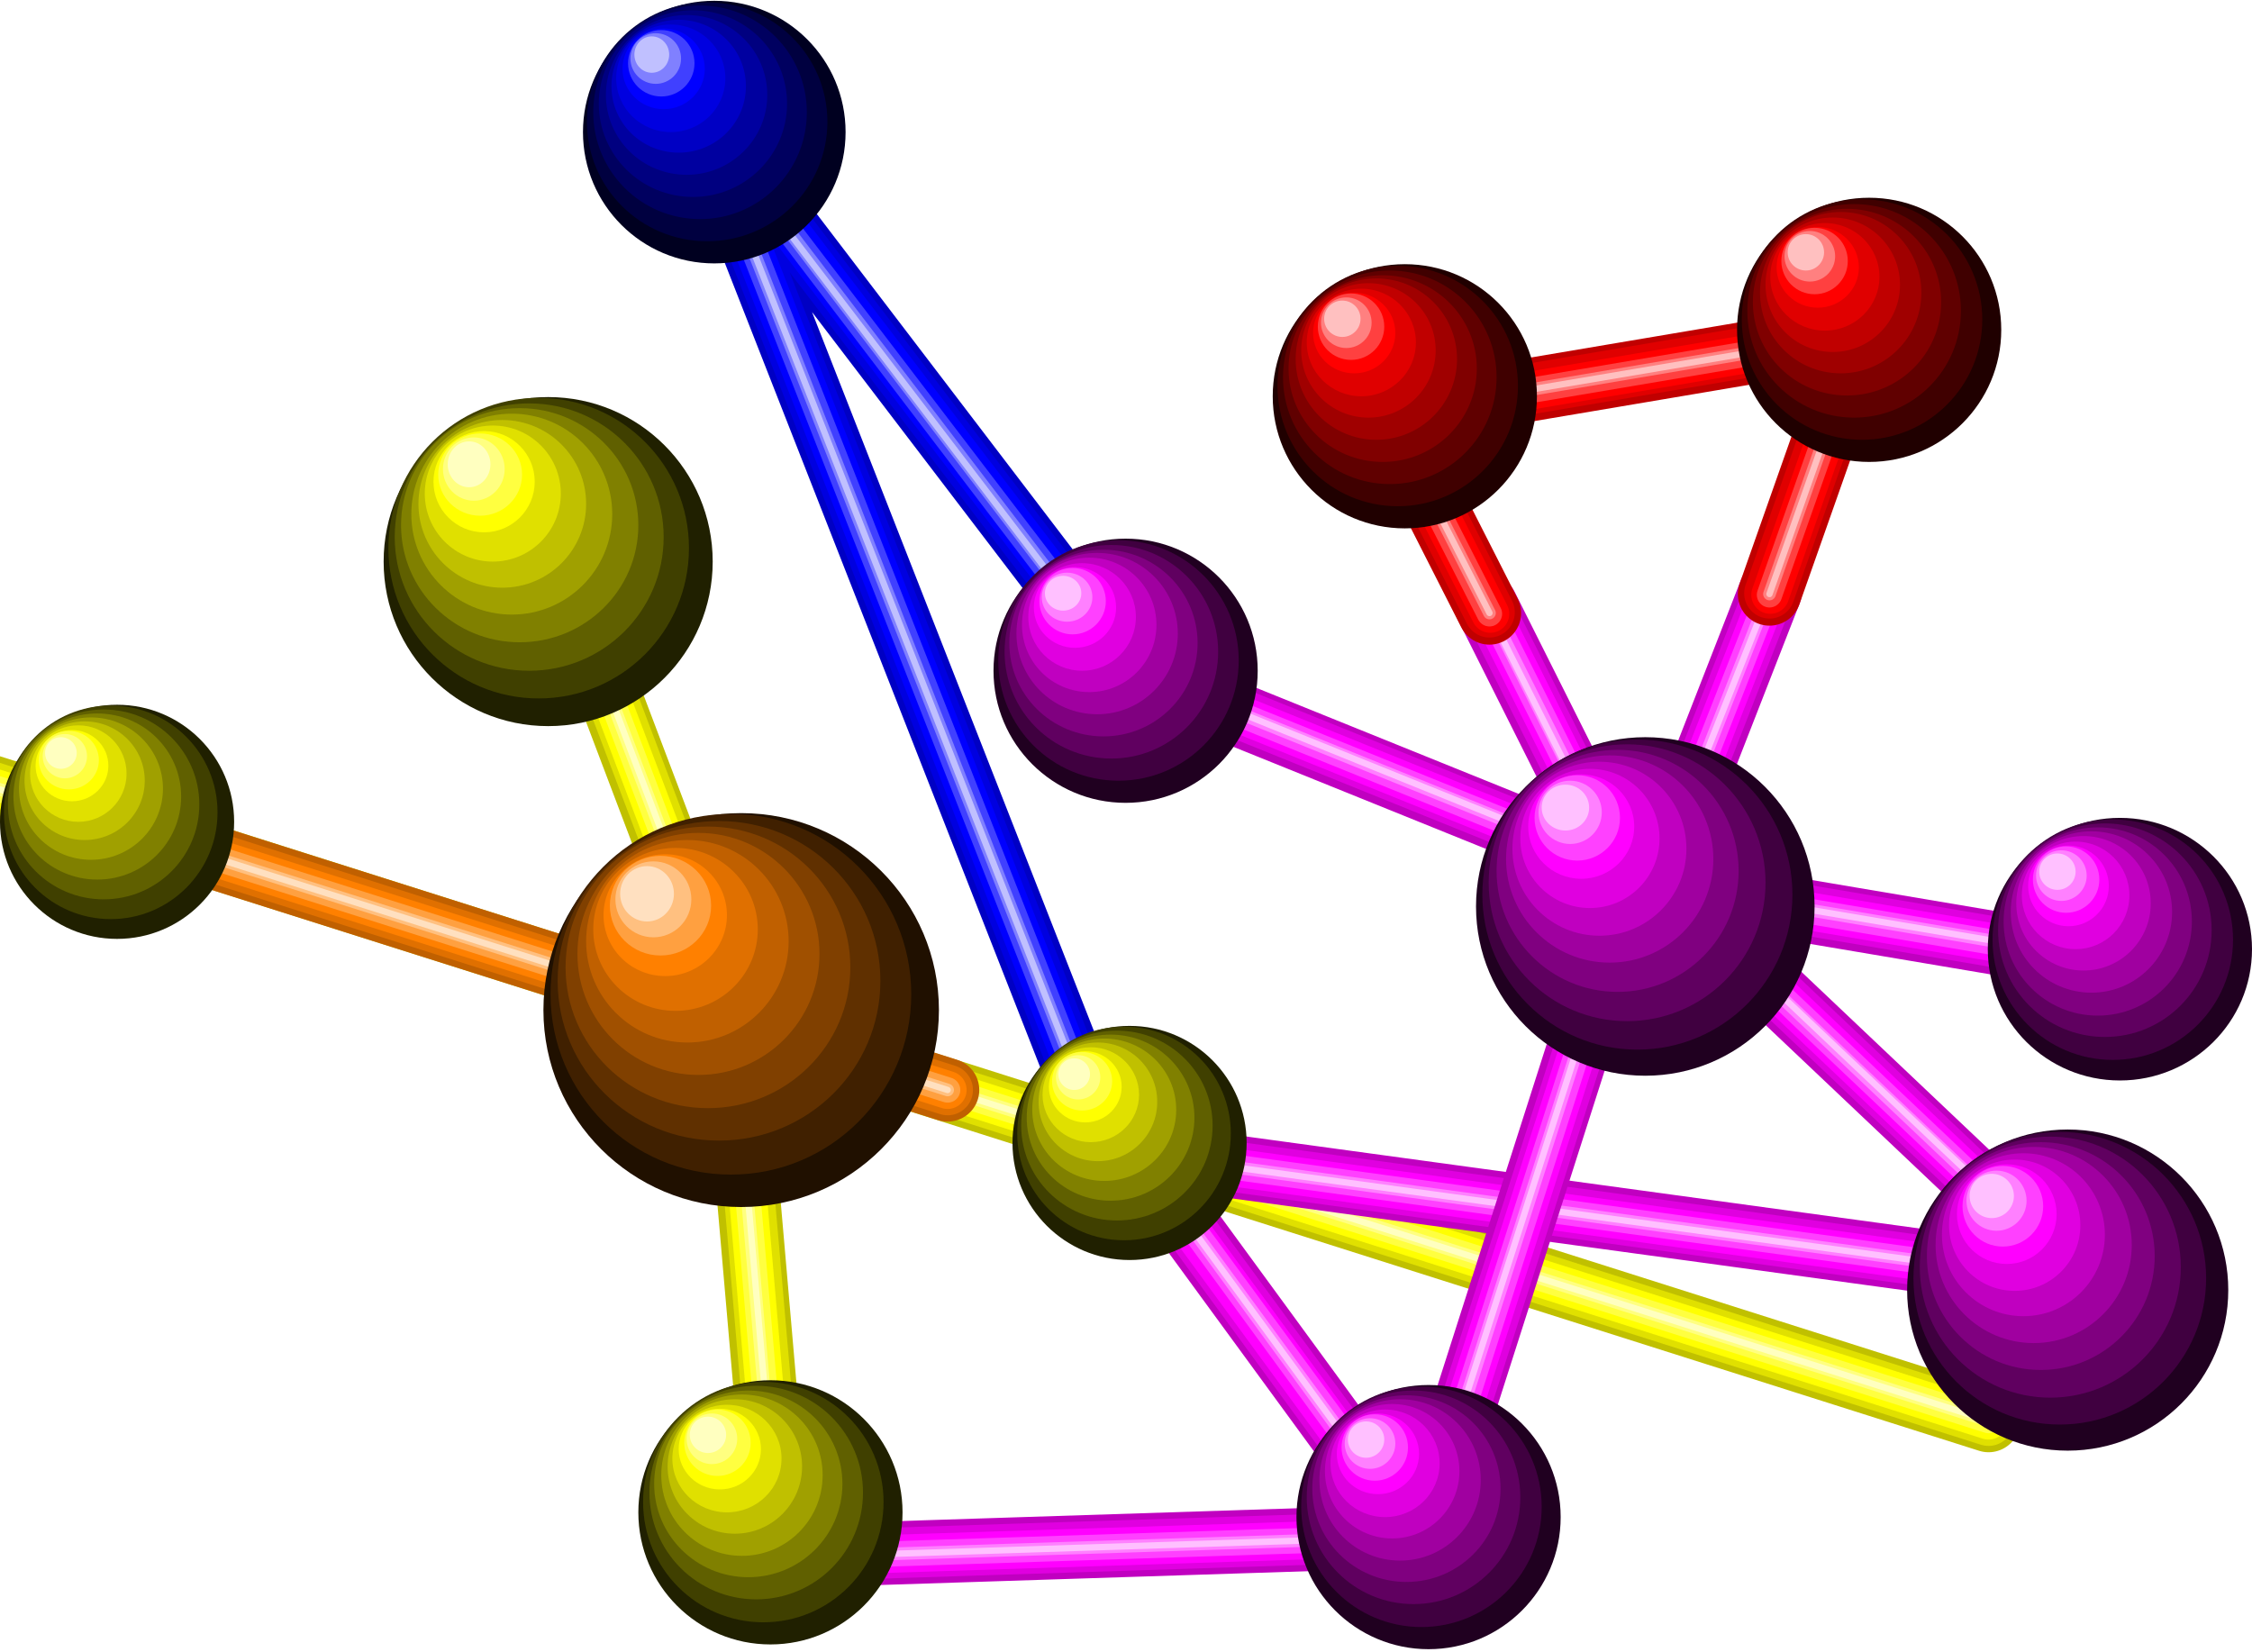 <svg xmlns="http://www.w3.org/2000/svg" width="474.5" height="348" fill-rule="evenodd" stroke-linecap="round" preserveAspectRatio="none" viewBox="0 0 2847 2088"><style>.pen1,.pen2{stroke:#c0c000;stroke-width:80;stroke-linejoin:round}.pen2{stroke:#e0e000;stroke-width:64}.pen3{stroke:#ff0;stroke-width:48}.pen3,.pen4,.pen5,.pen6{stroke-linejoin:round}.pen4{stroke:#ffff40;stroke-width:32}.pen5{stroke:#ffff80;stroke-width:16}.pen6{stroke:#ffffc0;stroke-width:8}.pen7{stroke:none}.pen20,.pen21{stroke:#c000c0;stroke-width:80;stroke-linejoin:round}.pen21{stroke:#e000e0;stroke-width:64}.pen22{stroke:#f0f;stroke-width:48}.pen22,.pen23,.pen24,.pen25{stroke-linejoin:round}.pen23{stroke:#ff40ff;stroke-width:32}.pen24{stroke:#ff80ff;stroke-width:16}.pen25{stroke:#ffc0ff;stroke-width:8}.brush2{fill:#200020}.brush3{fill:#400040}.brush4{fill:#600060}.brush5{fill:purple}.brush6{fill:#a000a0}.brush7{fill:#c000c0}.brush8{fill:#e000e0}.brush9{fill:#f0f}.brush10{fill:#ff40ff}.brush11{fill:#ff80ff}.brush12{fill:#ffc0ff}.brush13{fill:#200000}.brush14{fill:#400000}.brush15{fill:#600000}.brush16{fill:maroon}.brush17{fill:#a00000}.brush18{fill:#c00000}.brush19{fill:#e00000}.brush20{fill:red}.brush21{fill:#ff4040}.brush22{fill:#ff8080}.brush23{fill:#ffc0c0}.brush24{fill:#202000}.brush25{fill:#404000}.brush26{fill:#606000}.brush27{fill:olive}.brush28{fill:#a0a000}.brush29{fill:#c0c000}.brush30{fill:#e0e000}.brush31{fill:#ff0}.brush32{fill:#ffff40}.brush33{fill:#ffff80}.brush34{fill:#ffffc0}</style><path fill="none" d="m741 800 186 491 54 622" class="pen1"/><path fill="none" d="m742 799 186 491 54 622" class="pen2"/><path fill="none" d="m740 797 186 491 54 622" class="pen3"/><path fill="none" d="m740 797 186 491 54 622" class="pen4"/><path fill="none" d="m739 795 186 491 54 622" class="pen5"/><path fill="none" d="m740 797 186 491 54 622" class="pen6"/><path fill="none" d="m-936 701 3450 1095" class="pen1"/><path fill="none" d="m-936 701 3450 1095" class="pen2"/><path fill="none" d="m-936 701 3450 1095" class="pen3"/><path fill="none" d="m-936 701 3450 1095" class="pen4"/><path fill="none" d="m-936 701 3450 1095" class="pen5"/><path fill="none" d="m-936 701 3450 1095" class="pen6"/><path fill="none" d="m166 1051 1032 327" style="stroke:#c06000;stroke-width:80;stroke-linejoin:round"/><path fill="none" d="m166 1051 1032 327" style="stroke:#e07000;stroke-width:64;stroke-linejoin:round"/><path fill="none" d="m166 1051 1032 327" style="stroke:#ff8000;stroke-width:48;stroke-linejoin:round"/><path fill="none" d="m166 1051 1032 327" style="stroke:#ffa040;stroke-width:32;stroke-linejoin:round"/><path fill="none" d="m166 1051 1032 327" style="stroke:#ffc080;stroke-width:16;stroke-linejoin:round"/><path fill="none" d="m166 1051 1032 327" style="stroke:#ffe0c0;stroke-width:8;stroke-linejoin:round"/><path fill="none" d="M1370 1380 885 143l515 675" style="stroke:#0000c4;stroke-width:80;stroke-linejoin:round"/><path fill="none" d="M1370 1380 885 143l515 675" style="stroke:#0000e0;stroke-width:64;stroke-linejoin:round"/><path fill="none" d="M1369 1378 884 141l515 675" style="stroke:#00f;stroke-width:48;stroke-linejoin:round"/><path fill="none" d="M1371 1383 886 146l515 675" style="stroke:#4040ff;stroke-width:32;stroke-linejoin:round"/><path fill="none" d="M1370 1382 885 145l515 675" style="stroke:#8080ff;stroke-width:16;stroke-linejoin:round"/><path fill="none" d="M1371 1385 886 148l515 675" style="stroke:#c0c0ff;stroke-width:8;stroke-linejoin:round"/><path fill="none" d="m1046 1966 743-24-354-484 1054 144" class="pen20"/><path fill="none" d="m1046 1966 743-24-354-484 1054 144" class="pen21"/><path fill="none" d="m1046 1967 743-24-354-484 1054 144" class="pen22"/><path fill="none" d="m1050 1967 743-24-354-484 1054 144" class="pen23"/><path fill="none" d="m1049 1967 743-24-354-484 1054 144" class="pen24"/><path fill="none" d="m1049 1967 743-24-354-484 1054 144" class="pen25"/><path fill="none" d="m1848 1787 174-544 168-42 341 323" class="pen20"/><path fill="none" d="m1849 1787 174-544 168-42 341 323" class="pen21"/><path fill="none" d="m1848 1787 174-544 168-42 341 323" class="pen22"/><path fill="none" d="m1848 1787 174-544 168-42 341 323" class="pen23"/><path fill="none" d="m1847 1787 174-544 168-42 341 323" class="pen24"/><path fill="none" d="m1847 1785 174-544 168-42 341 323" class="pen25"/><path fill="none" d="m1522 886 584 236 533 90" class="pen20"/><path fill="none" d="m1524 885 584 236 533 90" class="pen21"/><path fill="none" d="m1525 886 584 236 533 90" class="pen22"/><path fill="none" d="m1525 886 584 236 533 90" class="pen23"/><path fill="none" d="m1523 884 584 236 533 90" class="pen24"/><path fill="none" d="m1525 884 584 236 533 90" class="pen25"/><path fill="none" d="m1879 766 165 329 105-119 89-228" class="pen20"/><path fill="none" d="m1879 764 165 329 105-119 89-228" class="pen21"/><path fill="none" d="m1879 763 165 329 105-119 89-227" class="pen22"/><path fill="none" d="m1879 763 165 329 105-119 89-227" class="pen23"/><path fill="none" d="m1879 763 165 329 105-119 89-227" class="pen24"/><path fill="none" d="m1878 765 165 329 105-119 90-228" class="pen25"/><path fill="none" d="m1883 775-128-252 598-101-116 329" style="stroke:#c00000;stroke-width:80;stroke-linejoin:round"/><path fill="none" d="m1883 774-128-252 598-101-116 329" style="stroke:#e00000;stroke-width:64;stroke-linejoin:round"/><path fill="none" d="m1884 776-128-252 598-101-116 329" style="stroke:red;stroke-width:48;stroke-linejoin:round"/><path fill="none" d="m1883 776-128-252 598-101-116 329" style="stroke:#ff4040;stroke-width:32;stroke-linejoin:round"/><path fill="none" d="m1883 775-128-252 598-101-116 329" style="stroke:#ff8080;stroke-width:16;stroke-linejoin:round"/><path fill="none" d="m1883 775-128-252 598-101-116 329" style="stroke:#ffc0c0;stroke-width:8;stroke-linejoin:round"/><circle cx="2614" cy="1631" r="203" class="pen7 brush2"/><circle cx="2604" cy="1616" r="185" class="pen7 brush3"/><circle cx="2592" cy="1602" r="165" class="pen7 brush4"/><circle cx="2580" cy="1588" r="144" class="pen7 brush5"/><circle cx="2571" cy="1574" r="124" class="pen7 brush6"/><circle cx="2558" cy="1561" r="103" class="pen7 brush7"/><circle cx="2547" cy="1549" r="83" class="pen7 brush8"/><circle cx="2537" cy="1535" r="63" class="pen7 brush9"/><circle cx="2532" cy="1525" r="51" class="pen7 brush10"/><circle cx="2524" cy="1518" r="38" class="pen7 brush11"/><circle cx="2518" cy="1512" r="28" class="pen7 brush12"/><circle cx="2080" cy="1146" r="214" class="pen7 brush2"/><circle cx="2070" cy="1131" r="196" class="pen7 brush3"/><circle cx="2057" cy="1116" r="175" class="pen7 brush4"/><circle cx="2045" cy="1101" r="153" class="pen7 brush5"/><circle cx="2035" cy="1086" r="131" class="pen7 brush6"/><circle cx="2022" cy="1073" r="110" class="pen7 brush7"/><circle cx="2010" cy="1060" r="88" class="pen7 brush8"/><ellipse cx="1999" cy="1045" class="pen7 brush9" rx="67" ry="66"/><circle cx="1994" cy="1034" r="54" class="pen7 brush10"/><circle cx="1985" cy="1027" r="40" class="pen7 brush11"/><ellipse cx="1979" cy="1021" class="pen7 brush12" rx="30" ry="29"/><circle cx="1806" cy="1918" r="167" class="pen7 brush2"/><circle cx="1797" cy="1905" r="152" class="pen7 brush3"/><circle cx="1787" cy="1893" r="135" class="pen7 brush4"/><ellipse cx="1778" cy="1882" class="pen7 brush5" rx="119" ry="118"/><circle cx="1770" cy="1871" r="102" class="pen7 brush6"/><circle cx="1760" cy="1860" r="85" class="pen7 brush7"/><ellipse cx="1751" cy="1850" class="pen7 brush8" rx="69" ry="68"/><ellipse cx="1742" cy="1838" class="pen7 brush9" rx="52" ry="51"/><circle cx="1738" cy="1830" r="42" class="pen7 brush10"/><circle cx="1732" cy="1825" r="32" class="pen7 brush11"/><circle cx="1727" cy="1820" r="23" class="pen7 brush12"/><ellipse cx="2680" cy="1200" class="pen7 brush2" rx="167" ry="166"/><circle cx="2671" cy="1188" r="152" class="pen7 brush3"/><circle cx="2661" cy="1176" r="135" class="pen7 brush4"/><circle cx="2652" cy="1165" r="119" class="pen7 brush5"/><circle cx="2644" cy="1153" r="102" class="pen7 brush6"/><circle cx="2634" cy="1142" r="85" class="pen7 brush7"/><circle cx="2624" cy="1132" r="68" class="pen7 brush8"/><circle cx="2615" cy="1120" r="51" class="pen7 brush9"/><circle cx="2612" cy="1112" r="42" class="pen7 brush10"/><circle cx="2606" cy="1107" r="32" class="pen7 brush11"/><circle cx="2601" cy="1102" r="23" class="pen7 brush12"/><circle cx="1423" cy="848" r="167" class="pen7 brush2"/><circle cx="1414" cy="835" r="152" class="pen7 brush3"/><circle cx="1405" cy="824" r="135" class="pen7 brush4"/><ellipse cx="1395" cy="813" class="pen7 brush5" rx="119" ry="118"/><circle cx="1387" cy="801" r="102" class="pen7 brush6"/><circle cx="1377" cy="790" r="85" class="pen7 brush7"/><circle cx="1368" cy="780" r="68" class="pen7 brush8"/><ellipse cx="1359" cy="768" class="pen7 brush9" rx="52" ry="51"/><circle cx="1356" cy="760" r="42" class="pen7 brush10"/><ellipse cx="1349" cy="755" class="pen7 brush11" rx="32" ry="31"/><ellipse cx="1344" cy="750" class="pen7 brush12" rx="23" ry="22"/><circle cx="2363" cy="417" r="167" class="pen7 brush13"/><circle cx="2354" cy="404" r="152" class="pen7 brush14"/><circle cx="2344" cy="393" r="135" class="pen7 brush15"/><ellipse cx="2335" cy="382" class="pen7 brush16" rx="119" ry="118"/><circle cx="2327" cy="370" r="102" class="pen7 brush17"/><circle cx="2317" cy="360" r="85" class="pen7 brush18"/><ellipse cx="2307" cy="350" class="pen7 brush19" rx="69" ry="68"/><ellipse cx="2298" cy="338" class="pen7 brush20" rx="52" ry="51"/><circle cx="2294" cy="330" r="42" class="pen7 brush21"/><circle cx="2288" cy="324" r="32" class="pen7 brush22"/><circle cx="2283" cy="319" r="23" class="pen7 brush23"/><circle cx="1776" cy="501" r="167" class="pen7 brush13"/><circle cx="1767" cy="488" r="152" class="pen7 brush14"/><circle cx="1757" cy="477" r="135" class="pen7 brush15"/><ellipse cx="1748" cy="466" class="pen7 brush16" rx="119" ry="118"/><circle cx="1740" cy="454" r="102" class="pen7 brush17"/><circle cx="1730" cy="443" r="85" class="pen7 brush18"/><ellipse cx="1721" cy="433" class="pen7 brush19" rx="69" ry="68"/><ellipse cx="1712" cy="421" class="pen7 brush20" rx="52" ry="51"/><circle cx="1708" cy="413" r="42" class="pen7 brush21"/><circle cx="1702" cy="408" r="32" class="pen7 brush22"/><circle cx="1697" cy="403" r="23" class="pen7 brush23"/><circle cx="974" cy="1912" r="167" class="pen7 brush24"/><circle cx="965" cy="1899" r="152" class="pen7 brush25"/><circle cx="956" cy="1887" r="135" class="pen7 brush26"/><ellipse cx="946" cy="1876" class="pen7 brush27" rx="119" ry="118"/><circle cx="938" cy="1865" r="102" class="pen7 brush28"/><circle cx="929" cy="1854" r="85" class="pen7 brush29"/><ellipse cx="919" cy="1844" class="pen7 brush30" rx="69" ry="68"/><ellipse cx="910" cy="1832" class="pen7 brush31" rx="52" ry="51"/><circle cx="907" cy="1824" r="42" class="pen7 brush32"/><circle cx="900" cy="1819" r="32" class="pen7 brush33"/><circle cx="895" cy="1814" r="23" class="pen7 brush34"/><circle cx="1428" cy="1445" r="148" class="pen7 brush24"/><circle cx="1421" cy="1433" r="135" class="pen7 brush25"/><ellipse cx="1412" cy="1423" class="pen7 brush26" rx="121" ry="120"/><ellipse cx="1404" cy="1413" class="pen7 brush27" rx="106" ry="105"/><ellipse cx="1396" cy="1403" class="pen7 brush28" rx="91" ry="90"/><circle cx="1388" cy="1393" r="75" class="pen7 brush29"/><ellipse cx="1379" cy="1384" class="pen7 brush30" rx="61" ry="60"/><ellipse cx="1372" cy="1374" class="pen7 brush31" rx="46" ry="45"/><ellipse cx="1368" cy="1367" class="pen7 brush32" rx="38" ry="37"/><circle cx="1363" cy="1362" r="28" class="pen7 brush33"/><circle cx="1358" cy="1358" r="20" class="pen7 brush34"/><circle cx="148" cy="1039" r="148" class="pen7 brush24"/><circle cx="140" cy="1027" r="135" class="pen7 brush25"/><ellipse cx="131" cy="1017" class="pen7 brush26" rx="121" ry="120"/><ellipse cx="123" cy="1007" class="pen7 brush27" rx="106" ry="105"/><ellipse cx="115" cy="997" class="pen7 brush28" rx="91" ry="90"/><ellipse cx="107" cy="987" class="pen7 brush29" rx="76" ry="75"/><circle cx="99" cy="978" r="61" class="pen7 brush30"/><ellipse cx="91" cy="968" class="pen7 brush31" rx="46" ry="45"/><ellipse cx="87" cy="961" class="pen7 brush32" rx="38" ry="37"/><circle cx="82" cy="956" r="28" class="pen7 brush33"/><circle cx="77" cy="952" r="20" class="pen7 brush34"/><circle cx="693" cy="710" r="208" class="pen7 brush24"/><circle cx="681" cy="693" r="190" class="pen7 brush25"/><ellipse cx="669" cy="679" class="pen7 brush26" rx="170" ry="169"/><ellipse cx="657" cy="664" class="pen7 brush27" rx="150" ry="148"/><circle cx="647" cy="650" r="127" class="pen7 brush28"/><circle cx="635" cy="637" r="106" class="pen7 brush29"/><circle cx="623" cy="624" r="86" class="pen7 brush30"/><circle cx="612" cy="609" r="64" class="pen7 brush31"/><ellipse cx="607" cy="600" class="pen7 brush32" rx="53" ry="52"/><ellipse cx="599" cy="593" class="pen7 brush33" rx="39" ry="40"/><ellipse cx="593" cy="587" class="pen7 brush34" rx="27" ry="29"/><ellipse cx="937" cy="1277" class="pen7" rx="250" ry="249" style="fill:#201000"/><circle cx="924" cy="1257" r="228" class="pen7" style="fill:#402000"/><ellipse cx="909" cy="1240" class="pen7" rx="204" ry="202" style="fill:#603000"/><ellipse cx="895" cy="1223" class="pen7" rx="180" ry="178" style="fill:#804000"/><circle cx="883" cy="1206" r="153" class="pen7" style="fill:#a05000"/><circle cx="869" cy="1190" r="128" class="pen7" style="fill:#c06000"/><ellipse cx="854" cy="1175" class="pen7" rx="104" ry="103" style="fill:#e07000"/><ellipse cx="841" cy="1157" class="pen7" rx="78" ry="77" style="fill:#ff8000"/><ellipse cx="835" cy="1145" class="pen7" rx="64" ry="63" style="fill:#ffa040"/><circle cx="826" cy="1137" r="48" class="pen7" style="fill:#ffc080"/><ellipse cx="818" cy="1130" class="pen7" rx="34" ry="35" style="fill:#ffe0c0"/><circle cx="903" cy="167" r="166" class="pen7" style="fill:#000020"/><ellipse cx="894" cy="154" class="pen7" rx="152" ry="151" style="fill:#000040"/><circle cx="885" cy="142" r="135" class="pen7" style="fill:#000060"/><ellipse cx="876" cy="131" class="pen7" rx="119" ry="118" style="fill:navy"/><ellipse cx="868" cy="120" class="pen7" rx="102" ry="101" style="fill:#0000a0"/><ellipse cx="858" cy="109" class="pen7" rx="85" ry="84" style="fill:#0000c4"/><ellipse cx="848" cy="99" class="pen7" rx="69" ry="68" style="fill:#0000e0"/><ellipse cx="839" cy="87" class="pen7" rx="52" ry="51" style="fill:#00f"/><circle cx="836" cy="80" r="42" class="pen7" style="fill:#4040ff"/><circle cx="829" cy="74" r="32" class="pen7" style="fill:#8080ff"/><ellipse cx="824" cy="69" class="pen7" rx="22" ry="23" style="fill:#c0c0ff"/></svg>
